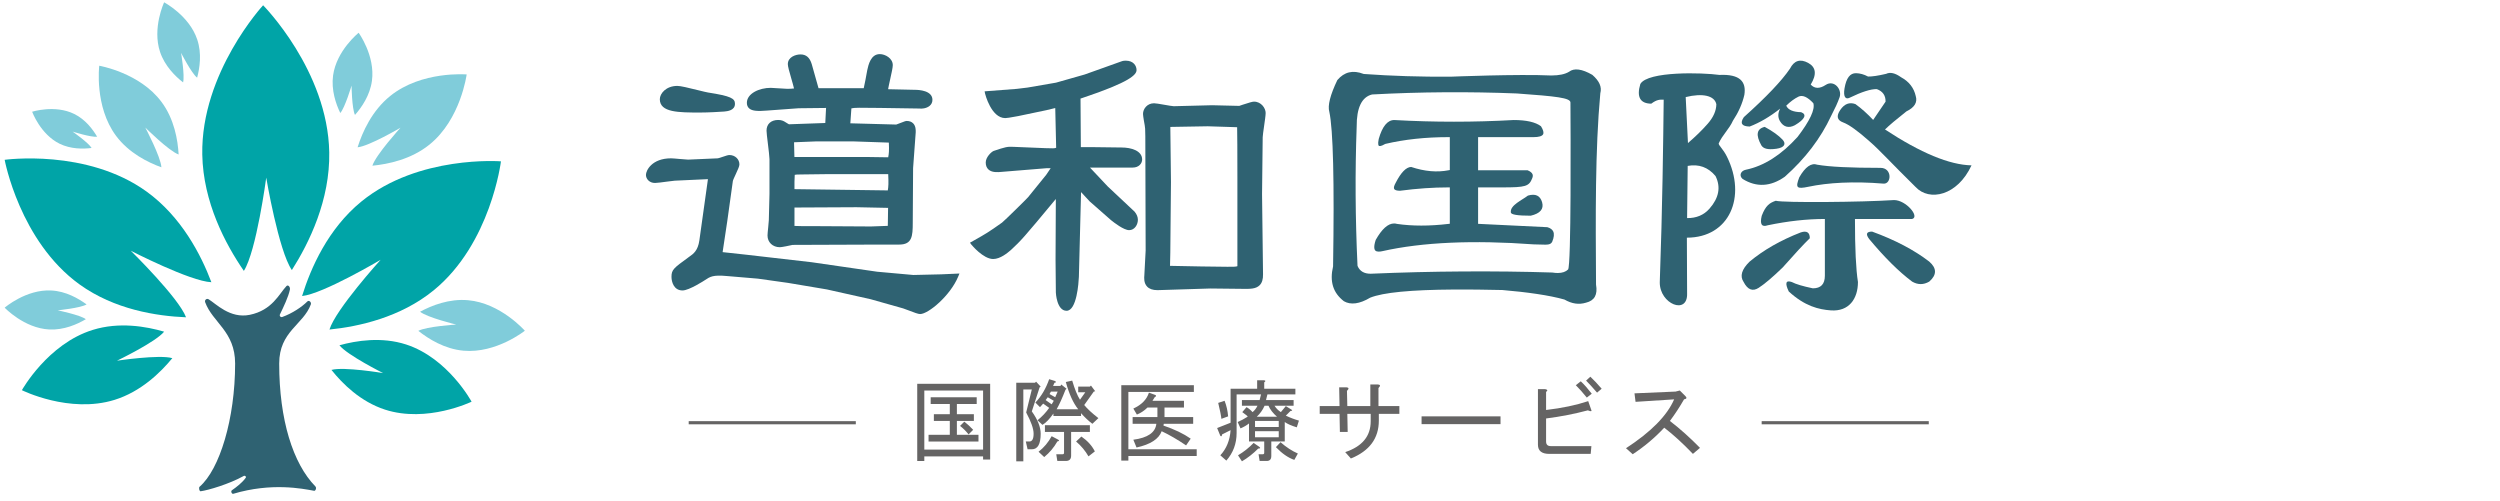 <?xml version="1.0" encoding="iso-8859-1"?>
<!-- Generator: Adobe Illustrator 16.0.0, SVG Export Plug-In . SVG Version: 6.00 Build 0)  -->
<!DOCTYPE svg PUBLIC "-//W3C//DTD SVG 1.1//EN" "http://www.w3.org/Graphics/SVG/1.1/DTD/svg11.dtd">
<svg version="1.1" id="&#x56FE;&#x5C42;_1" xmlns="http://www.w3.org/2000/svg" xmlns:xlink="http://www.w3.org/1999/xlink" x="0px"
	 y="0px" width="1073px" height="215px" viewBox="0 0 1073 215" style="enable-background:new 0 0 1073 215;" xml:space="preserve">
<path style="fill:#00A4A7;" d="M163.37,111.494c0,0-19.31,21.304-21.961,29.947c12.517-1.265,30.468-5.188,44.764-16.865
	c24.519-20.046,28.835-55.33,28.835-55.33s-35.424-2.768-59.942,17.281c-14.303,11.689-21.691,28.513-25.415,40.527
	C138.641,126.16,163.37,111.494,163.37,111.494"/>
<path style="fill:#00A4A7;" d="M164.431,160.128c0,0-16.955-2.828-22.17-1.359c4.685,5.901,12.485,13.646,22.976,17.04
	c18.016,5.853,37.166-3.404,37.166-3.404s-10.088-18.705-28.11-24.556c-10.507-3.397-21.357-1.672-28.611,0.346
	C149.039,152.425,164.431,160.128,164.431,160.128"/>
<path style="fill:#00A4A7;" d="M50.204,154.812c0,0,16.598-7.984,20.241-12.461c-7.741-2.266-19.333-4.273-30.614-0.763
	c-19.37,5.982-30.434,25.878-30.434,25.878s20.357,10.162,39.736,4.164c11.298-3.492,19.716-11.69,24.834-17.911
	C68.427,152.085,50.204,154.812,50.204,154.812"/>
<path style="fill:#80CCDA;" d="M24.749,133.188c0,0,9.778-0.959,12.412-2.524c-3.458-2.546-8.886-5.688-15.184-5.991
	C11.201,124.113,2,132.053,2,132.053s8.337,8.816,19.14,9.36c6.289,0.315,12.007-2.234,15.713-4.419
	C34.373,135.165,24.749,133.188,24.749,133.188"/>
<path style="fill:#80CCDA;" d="M62.36,54.748c0,0,10.093,10.058,14.307,11.564c-0.345-6.236-1.87-15.221-7.339-22.549
	c-9.341-12.583-26.731-15.549-26.731-15.549s-2.166,17.499,7.209,30.083c5.469,7.345,13.616,11.393,19.465,13.511
	C69.024,67.348,62.36,54.748,62.36,54.748"/>
<path style="fill:#80CCDA;" d="M31.16,56.482c0,0,7.942,2.536,10.522,2.192c-1.842-3.147-5.021-7.417-9.836-9.766
	c-8.219-4.057-18.054-0.955-18.054-0.955s3.538,9.673,11.774,13.733c4.812,2.349,10.124,2.292,13.75,1.826
	C37.991,61.256,31.16,56.482,31.16,56.482"/>
<path style="fill:#80CCDA;" d="M77.714,22.682c0,0,4.466,8.77,6.89,10.662c1.121-4.162,2.065-10.382,0.047-16.379
	C81.221,6.685,70.445,1,70.445,1S65.264,12.025,68.7,22.3c2.008,6.002,6.488,10.418,9.877,13.066
	C79.372,32.396,77.714,22.682,77.714,22.682"/>
<path style="fill:#80CCDA;" d="M150.887,36.733c0,0,0.127,9.832,1.468,12.6c2.853-3.228,6.443-8.402,7.283-14.669
	c1.459-10.739-5.708-20.599-5.708-20.599s-9.509,7.598-10.975,18.341c-0.845,6.268,1.216,12.211,3.096,16.093
	C148.089,46.174,150.887,36.733,150.887,36.733"/>
<path style="fill:#80CCDA;" d="M195.797,139.299c0,0-12.388-3.002-15.502-5.5c4.9-2.654,12.469-5.692,20.604-4.947
	c13.972,1.232,24.363,13.102,24.363,13.102s-12.316,9.826-26.297,8.568c-8.159-0.72-15.044-5.051-19.424-8.521
	C183.076,140.098,195.797,139.299,195.797,139.299"/>
<path style="fill:#80CCDA;" d="M171.888,54.824c0,0-13.525,7.95-18.412,8.396c2.073-6.557,6.17-15.723,14.016-22.031
	c13.439-10.871,32.798-9.239,32.798-9.239s-2.511,19.259-15.952,30.106c-7.846,6.339-17.67,8.404-24.512,9.063
	C161.313,66.43,171.888,54.824,171.888,54.824"/>
<path style="fill:#00A4A7;" d="M56.126,107.613c0,0,25.553,13.166,34.6,13.51c-4.442-11.773-12.867-28.106-27.822-38.909
	C37.218,63.681,2,68.591,2,68.591s6.45,34.948,32.135,53.476c14.976,10.808,33.137,13.608,45.715,14.113
	C76.661,127.735,56.126,107.613,56.126,107.613"/>
<path style="fill:#00A4A7;" d="M114.266,76.244c0,0,5.301,31.424,10.998,39.671c7.487-11.773,16.416-30.104,16.049-50.551
	c-0.625-35.125-28.387-63.101-28.387-63.101S86.204,31.208,86.817,66.32c0.369,20.487,9.949,38.472,17.849,49.947
	C110.059,107.828,114.266,76.244,114.266,76.244"/>
<path style="fill:#2F6272;" d="M135.366,208.773c-9.616-9.824-15.535-28.602-15.535-52.733c0-13.84,10.348-16.614,13.578-25.387
	c0.341-0.926-0.79-1.969-1.487-1.273c-2.346,2.353-6.44,5.102-10.769,6.672c-0.683,0.248-1.318-0.451-1.003-1.106
	c1.533-3.181,3.657-7.578,4.275-10.642c0.227-1.128-0.774-2.271-1.487-1.515c-3.131,3.316-6.068,10.347-15.741,12.334
	c-8.506,1.746-14.589-4.85-17.666-6.682c-0.844-0.505-1.82,0.346-1.482,1.268c3.233,8.779,12.864,12.487,12.864,26.331
	c0,23.767-6.648,45.427-15.25,52.868c-0.448,0.394-0.133,2.023,0.458,1.942c3.183-0.421,12.259-3.087,18.51-6.57
	c0.507-0.28,1.177,0.287,0.844,0.77c-1.375,1.991-4.008,4.053-5.938,5.375c-0.622,0.426-0.034,1.695,0.579,1.512
	c16.435-4.882,29.541-2.236,34.721-1.282C135.398,210.756,136.005,209.422,135.366,208.773"/>
<path style="fill:#2F6272;" d="M392.018,118.023l-15.543-1.402l-28.158-4.08l-28.136-3.234l-10.032-1.091l2.001-13.332l2.392-17.175
	c0.044-0.371,0.752-1.888,1.218-2.893c0.993-2.13,1.597-3.475,1.597-4.248c0-2.258-1.89-4.028-4.304-4.028
	c-0.571,0-1.494,0.307-2.963,0.806c-0.683,0.234-1.72,0.585-2.001,0.608l-12.755,0.557c-0.524,0-2.152-0.146-3.588-0.277
	c-1.608-0.146-3.13-0.28-3.735-0.28c-8.217,0-10.771,5.215-10.771,7.116c0,1.702,1.452,3.462,3.885,3.462
	c0.854,0,3.083-0.3,5.241-0.591c1.354-0.183,2.894-0.39,3.242-0.39l14.218-0.656v0.156l-3.66,26.16
	c-0.622,4.394-2.653,5.806-4.125,6.83l-0.655,0.479c-6.227,4.536-7.183,5.235-7.183,8.29c0,2.174,1,5.854,4.739,5.854
	c2.843,0,9.449-4.323,9.521-4.374c2.345-1.571,3.518-2.363,9.525-1.814l13.304,1.124l12.92,1.817l16.683,2.809l18.801,4.204
	l13.948,3.941c0.36,0.089,1.327,0.468,2.261,0.828c2.486,0.962,4.178,1.592,5.006,1.592c3.554,0,12.961-7.922,16.326-16.042
	l0.561-1.352l-7.774,0.343L392.018,118.023z"/>
<path style="fill:#2F6272;" d="M329.293,47.45l13.446-0.985l11.805-0.131l-0.332,6.457l-15.57,0.554
	c-0.075-0.028-0.362-0.16-1.444-0.851c-0.895-0.602-1.781-1.002-3.189-1.002c-3.094,0-5.017,1.757-5.017,4.592
	c0,0.779,0.27,3.009,0.583,5.591c0.32,2.652,0.686,5.657,0.686,6.646v14.881l-0.282,11.276c0,0.428-0.137,1.806-0.262,3.02
	c-0.156,1.523-0.301,2.962-0.301,3.587c0,2.909,2.225,5.021,5.291,5.021c0.861,0,4.337-0.717,5.46-0.99l36.877-0.141h8.861
	c5.566,0,5.848-3.565,5.848-9.373l0.145-23.417l1.121-15.333l0.005-0.24c0.014-0.751,0.047-2.503-1.093-3.662
	c-0.674-0.688-1.614-1.037-2.793-1.037c-0.418,0-1.042,0.231-2.592,0.839c-0.68,0.269-1.708,0.672-1.879,0.708l-19.704-0.534
	l0.452-6.408c1.291-0.325,3.348-0.311,12.176-0.191l17.134,0.26c0.678,0.144,2.852,0.012,4.237-1.118
	c0.811-0.659,1.238-1.562,1.238-2.606c0-3.999-5.77-4.311-7.521-4.311h-0.003l-11.501-0.259c0.179-1.082,0.555-2.772,0.898-4.313
	c0.571-2.566,1.109-4.988,1.109-6.025c0-2.931-3.248-4.729-5.578-4.729c-3.88,0-4.889,4.638-5.374,6.867l-0.173,0.934
	c-0.254,1.39-0.942,5.211-1.341,6.822h-19.409l-2.904-10.305c-0.862-2.852-2.397-4.181-4.834-4.181c-2.099,0-5.432,1.133-5.432,4.17
	c0,0.956,0.568,2.991,1.502,6.228c0.435,1.499,0.911,3.146,1.154,4.213c-0.816,0.088-1.689,0.156-2.852,0.156
	c-0.529,0-2.049-0.109-3.518-0.208c-1.572-0.111-3.061-0.214-3.657-0.214c-4.911,0-10.21,2.452-10.21,6.417
	c0,0.991,0.312,1.784,0.936,2.36C322.832,47.717,325.369,47.772,329.293,47.45 M381.211,67.516l-8.654-0.128h-31.593
	c-0.008-0.327-0.02-0.719-0.033-1.147c-0.042-1.375-0.12-3.911-0.125-5.178l9.798-0.389H365.9l15.595,0.531
	C381.66,64.716,381.512,66.015,381.211,67.516 M381.044,81.724l-40.058-0.542V78.06l0.117-3.023
	c0.427-0.103,1.082-0.157,2.759-0.157l11.236-0.142h26.121C381.401,78.63,381.326,80.055,381.044,81.724 M381.164,89.22
	c-0.014,1.544-0.056,3.914-0.086,5.743c-0.014,0.8-0.028,1.495-0.037,1.978l-7.225,0.26l-24.194-0.144c-5.603,0-6.857,0-8.636-0.09
	v-7.891l26.617-0.136L381.164,89.22z"/>
<path style="fill:#2F6272;" d="M481.405,63.307l-11.406-0.145h-6.102l-0.137-20.857c0.201-0.068,0.468-0.156,0.789-0.262
	c20.613-6.876,23.258-10.014,23.258-11.98c0-1.937-1.436-4.023-4.588-4.023c-0.462,0-1.165,0-1.995,0.333l-15.699,5.61
	l-12.287,3.492l-12.184,2.102l-4.599,0.559l-13.854,1.067l0.209,1.033c0.022,0.106,2.603,10.453,8.658,10.453
	c0.7,0,2.171-0.259,4.02-0.597c0.619-0.114,1.154-0.213,1.514-0.268l12.117-2.538l3.794-0.918l0.393,17.056
	c-0.636,0.291-1.377,0.28-4.646,0.166l-13.625-0.561c-2.715-0.152-3.465,0.054-8.555,1.754c-1.039,0.414-3.4,2.712-3.4,4.943
	c0,1.307,0.401,2.33,1.19,3.044c1.469,1.321,3.811,1.195,5.865,0.981l18.949-1.544h1.862l-1.92,2.838l-7.766,9.593
	c-0.574,0.7-10.096,10.058-11.183,10.906c-5.815,4.142-7.18,4.91-11.696,7.462l-2.071,1.17l0.63,0.848
	c0.045,0.063,5.067,6.146,9.324,6.146c3.085,0,6.23-2.687,7.415-3.7l0.251-0.213c4.326-4.051,5.018-4.7,19.233-21.845l-0.123,25.954
	l0.134,14.199c0,0.078,0.346,7.827,4.594,7.827c4.401,0,5.176-12.108,5.288-14.557l0.931-36.386l3.713,4.005l9.165,8.048
	c1.238,1.005,5.45,4.282,7.76,4.282c2.316,0,3.752-2.307,3.752-4.445c0-1.176-0.462-2.354-1.419-3.498l-11.492-10.785l-7.657-8.132
	h18.366c2.621,0,4.031-1.785,4.031-3.462C490.202,64.657,485.457,63.307,481.405,63.307"/>
<path style="fill:#2F6272;" d="M538.212,43.619c-0.675,0-2.136,0.439-4.959,1.362c-0.737,0.242-1.321,0.436-1.349,0.465
	l-11.695-0.28c-1.082,0-4.301,0.095-7.654,0.196c-3.648,0.109-7.42,0.224-8.797,0.224c-0.471,0-2.35-0.328-3.861-0.591
	c-2.322-0.408-3.896-0.673-4.577-0.673c-2.926,0-4.738,2.383-4.738,4.589c0,0.882,0.655,4.461,0.735,4.878
	c0.128,0.773,0.254,1.501,0.254,4.69l0.142,49.036l-0.561,10.656c-0.089,1.065-0.275,3.284,1.182,4.827
	c0.959,1.019,2.436,1.533,4.393,1.533c0.101,0,0.201-0.005,0.301-0.005l22.467-0.702l12.807,0.14c0.455,0,0.904,0.006,1.342,0.011
	c2.773,0.036,5.386,0.078,7.005-1.556c1.022-1.028,1.496-2.583,1.445-4.738l-0.42-34.305l0.276-24.48
	c0-0.605,0.309-2.761,0.582-4.663c0.354-2.465,0.688-4.794,0.688-5.745C543.221,46.457,541.317,43.619,538.212,43.619
	 M502.307,54.476l16.047-0.276l12.625,0.4c0.072,2.819,0.111,10.309,0.111,21.457v38.192c-0.686,0.246-1.325,0.251-4.26,0.251
	l-11.107-0.137l-13.547-0.263c0.008-0.406,0.02-0.916,0.034-1.46c0.036-1.697,0.089-3.737,0.089-4.225l0.282-30.265L502.307,54.476z
	"/>
<path style="fill:#2F6272;" d="M300.583,48.298c3.361,0,8.139-0.276,10.218-0.425c1.388-0.131,4.644-0.434,4.644-3.32
	c0-2.294-1.681-3.318-11.624-4.862c-0.627-0.095-2.313-0.515-4.103-0.956c-4.265-1.059-7.632-1.868-8.981-1.868
	c-4.92,0-7.543,3.32-7.543,5.717C283.195,48.298,291.253,48.298,300.583,48.298"/>
<path style="fill:#2F6272;" d="M812.925,85.868c5.167,0,11.186,7.22,7.746,8.118h-24.526c0,12.629,0.423,21.643,1.287,27.056
	c0,7.22-3.871,12.732-11.618,12.176c-5.229-0.38-11.193-1.801-18.072-8.117c-1.724-3.604-1.291-4.956,1.293-4.059
	c1.717,0.908,4.728,1.807,9.036,2.707c3.44,0,5.162-1.799,5.162-5.413v-24.35c-7.745,0-15.921,0.908-24.525,2.706
	c-2.579,0.909-3.451-0.444-2.579-4.059c1.712-4.504,3.435-5.557,6.016-6.464C765.583,87.076,799.146,86.779,812.925,85.868"/>
<path style="fill:#2F6272;" d="M741.188,67.209c-1.652-3.331-3.542-4.704-3.531-5.646c1.636-3.71,4.507-6.145,6.104-9.729
	c2.439-3.7,4.075-7.41,4.923-11.141c0.86-5.591-1.798-8.939-10.69-8.534c-7.181-1.019-30.706-1.682-33.964,3.882
	c-1.667,5.58-0.098,8.402,4.696,8.459c2.416-1.832,3.728-1.752,5.33-1.732c-0.204,17.744-0.511,45.737-1.682,78.392
	c-0.108,9.341,12.081,14.233,11.729,4.728l-0.098-23.878C742.255,102.008,749.784,84.518,741.188,67.209 M723.502,41.667
	c7.214-1.772,12.387-0.662,13.154,3.079c-0.037,2.801-1.269,5.586-3.697,8.358c-2.431,2.771-5.262,5.537-8.487,8.296L723.502,41.667
	z M733.74,89.523c-2.428,2.772-5.647,4.131-9.637,4.082l0.257-22.401c4.806-0.873,8.777,0.577,11.938,4.344
	C738.641,80.251,737.781,84.912,733.74,89.523"/>
<path style="fill:#2F6272;" d="M748.371,121.036c-1.715-2.503-0.858-5.43,2.581-8.766c6.035-5.01,13.344-9.185,21.945-12.521
	c2.581-0.843,3.874,0,3.874,2.503c-2.581,2.506-6.455,6.673-11.618,12.524c-4.295,4.167-7.745,7.094-10.327,8.763
	C752.243,125.203,750.097,124.373,748.371,121.036"/>
<path style="fill:#2F6272;" d="M828.037,112.278c3.279,2.857,3.279,5.718,0,8.583c-2.452,1.427-4.905,1.427-7.358,0
	c-5.723-4.29-11.852-10.378-18.399-18.24c-1.628-2.146-1.227-3.219,1.227-3.219C813.32,102.973,821.504,107.265,828.037,112.278"/>
<path style="fill:#2F6272;" d="M807.104,72.046c5.155,0,4.733,7.051,1.295,6.765c-12.867-1.067-23.802-0.428-32.273,1.353
	c-5.034,1.057-5.598,0.455-3.874-4.058c2.584-4.502,5.165-6.311,7.746-5.412C785.161,71.604,794.199,72.046,807.104,72.046"/>
<path style="fill:#2F6272;" d="M768.254,29.473c1.786-3.496,4.385-4.323,7.799-2.485c3.4,1.846,3.771,4.955,1.101,9.312
	c1.678,1.808,3.839,1.861,6.453,0.138c3.456-2.276,7.014,1.703,5.998,5.154c-0.923,2.634-1.901,4.67-3.685,8.167
	c-4.501,9.639-11.135,18.338-19.899,26.111c-6.118,4.295-12.147,4.612-18.096,0.935c-1.672-1.471-0.774-3.51,1.372-3.95
	c7.779-1.596,15.188-6.308,22.238-14.116c5.304-6.956,7.55-11.781,6.748-14.451c-2.525-2.709-4.67-3.638-6.4-2.795
	c-1.739,0.855-3.492,2.144-5.24,3.87c0.819,1.79,2.948,2.716,6.396,2.792c2.564,0.946,1.661,3.031-2.687,5.591
	c-2.604,1.378-4.903,0.821-6.428-1.807c-0.984-1.695-0.795-3.555,0.108-5.306c-4.379,3.451-8.738,6.011-13.069,7.681
	c-3.448-0.074-4.276-1.418-2.501-4.036C758.102,41.645,764.697,34.705,768.254,29.473"/>
<path style="fill:#2F6272;" d="M757.416,54.454c3.403,1.846,5.948,3.672,7.638,5.471c1.678,1.809,0.851,3.443-2.662,3.925
	c-3.863,0.532-5.589-0.117-6.425-1.468C753.473,57.913,753.951,55.269,757.416,54.454"/>
<path style="fill:#2F6272;" d="M791.026,52.523c-2.559-0.935-2.96-2.716-1.182-5.333c1.768-2.615,3.944-3.448,6.509-2.512
	c2.545,1.826,5.082,4.089,7.609,6.799c1.768-2.618,3.543-5.232,5.324-7.847c0.053-2.654-1.204-4.444-3.767-5.389
	c-2.581-0.057-6.478,1.188-11.7,3.729c-1.737,0.853-2.746-0.491-2.149-4.036c0.749-4.435,2.368-6.576,4.949-6.52
	c1.715,0.037,3.429,0.52,5.139,1.437c1.714,0.039,4.303-0.343,7.768-1.16c1.734-0.842,3.883-0.351,6.428,1.468
	c3.401,1.844,5.497,4.543,6.294,8.097c0.801,2.672-0.532,4.861-4.009,6.548c-4.378,3.451-7.447,6.041-9.194,7.764
	c15.291,10.064,27.665,15.193,37.13,15.399c-6.046,13.079-18.109,15.615-24.002,9.288c-10.129-9.945-15.465-15.884-19.69-19.52
	C797.41,56.208,793.591,53.471,791.026,52.523"/>
<path style="fill:#2F6272;" d="M683.422,32.125c-4.44-2.555-7.844-3.021-10.004-1.316c-1.765,1.064-4.224,1.571-7.576,1.593
	c-14.175-0.673-43.196,0.514-43.211,0.514c-12.875,0.085-25.391-0.305-37.242-1.162l-0.179-0.041
	c-4.554-1.741-8.226-0.869-11.225,2.655c-3.056,6.384-4.214,10.955-3.445,13.587c1.655,7.574,2.196,29.892,1.617,66.378
	c-1.531,6.521-0.003,11.368,4.649,14.952c2.915,1.687,6.734,1.188,11.283-1.527c5.559-2.225,17.368-3.373,35.912-3.496
	c6.181-0.041,13.106,0.029,20.801,0.215c10.428,0.879,20.228,2.253,26.65,4.084c3.228,1.849,6.201,2.269,9.251,1.349
	c3.677-0.887,5.076-3.426,4.314-7.771c-0.184-29.104-0.406-57.785,1.84-82.117C687.594,37.324,686.466,34.778,683.422,32.125
	 M673.013,115.668c-1,0.987-2.463,1.488-4.364,1.502c-0.728,0.006-1.521-0.063-2.375-0.201c-24.582-0.788-51.689-0.617-77.975,0.517
	h-0.003c-2.779,0.017-4.655-1.081-5.598-3.27l-0.053-0.226c-0.95-20.277-1.069-40.363-0.354-59.689
	c-0.045-8.049,2.177-12.676,6.614-13.755c20.686-1.119,41.553-1.256,62.143-0.431c16.926,1.221,22.974,1.877,22.99,3.882
	C674.114,56.61,674.402,114.302,673.013,115.668"/>
<path style="fill:#2F6272;" d="M664.133,97.511l-29.733-1.441V80.431h10.4c10.018,0,11.459-0.439,12.821-3.907
	c0.296-0.7,0.335-1.274,0.131-1.77c-0.27-0.646-0.976-1.204-2.099-1.667h-21.254v-14.23h23.815c2.236,0,3.646-0.417,4.078-1.209
	c0.385-0.706,0.075-1.901-0.9-3.459c-2.332-1.775-6.274-2.674-11.713-2.674c-16.994,0.961-34.251,0.961-51.268,0
	c-2.888,0-5.141,2.74-6.665,8.14c-0.491,2.321-0.062,2.843,0.083,2.948c0.137,0.097,0.736,0.332,2.629-0.782l0.179-0.068
	c8.173-1.92,17.251-2.895,26.981-2.895h0.639v14.115l-0.516,0.104c-4.925,0.976-10.338,0.496-16.08-1.424
	c-2.133,0.068-4.371,2.368-6.648,6.839c-0.7,1.235-0.911,2.133-0.624,2.631c0.284,0.488,1.145,0.747,2.494,0.747
	c7.253-0.953,14.257-1.438,20.735-1.438h0.639v15.597l-0.563,0.067c-8.156,0.967-15.601,0.967-22.126-0.002
	c-0.413-0.12-0.825-0.18-1.241-0.18c-2.601,0-5.22,2.368-7.868,7.052c-0.953,2.846-0.638,4.053-0.198,4.539
	c0.628,0.696,2.066,0.531,3.155,0.271c17.054-3.824,38.87-4.799,64.847-2.892c1.025-0.017,2.088,0.038,2.977,0.076
	c3.003,0.123,4.26,0.123,4.95-1.176c0.789-1.871,0.948-3.383,0.451-4.441C666.243,98.494,665.424,97.894,664.133,97.511"/>
<path style="fill:#2F6272;" d="M655.776,83.95c3.247-0.954,5.279,0,6.099,2.878c0.812,2.876-0.819,4.797-4.881,5.75
	c-5.697,0-8.538-0.47-8.538-1.436C648.047,88.086,653.335,85.872,655.776,83.95"/>
<rect x="295.588" y="180.759" style="fill:#656464;" width="71.726" height="1.355"/>
<rect x="756.106" y="180.759" style="fill:#656464;" width="71.723" height="1.355"/>
<path style="fill:#656464;" d="M393.674,164.721h31.303v32.518h-3.038v-1.365h-25.224v1.974h-3.041V164.721z M421.938,167.608
	h-25.224v25.374h25.224V167.608z M417.986,180.676h-7.292v5.927h9.268v2.888h-21.427v-2.888h9.121v-5.927h-6.84v-2.888h6.84v-4.404
	h-8.207v-2.888h19.752v2.888h-8.507v4.404h7.292V180.676z M413.882,180.979c1.316,1.015,2.584,2.183,3.799,3.498l-1.973,1.974
	c-1.018-1.315-2.23-2.531-3.649-3.646L413.882,180.979z"/>
<path style="fill:#656464;" d="M440.433,177.03l2.425-9.879h-3.643V198h-3.039v-33.736h8.053l0.457-0.451l1.974,2.124l-0.455,0.307
	l-3.348,10.329c2.537,3.549,3.802,6.74,3.802,9.572c0,4.46-1.266,6.689-3.802,6.689h-1.817l-0.761-3.344h1.519
	c1.215,0,1.826-1.113,1.826-3.346C443.624,184.021,442.556,180.979,440.433,177.03 M465.809,168.369h-3.041v-2.433h5.012
	l0.457-0.458l1.823,2.434l-0.608,0.153l-4.103,5.772c1.315,1.62,3.345,3.499,6.079,5.622l-2.581,2.432
	c-1.625-1.216-3.244-2.732-4.864-4.555v1.215h-11.855v-1.064c-1.723,2.431-3.289,4.053-4.708,4.86l-2.126-1.976
	c1.923-1.52,3.595-3.289,5.014-5.318l-2.583-1.822l-1.366,1.518l-1.976-1.973c2.531-2.634,4.507-5.977,5.926-10.028l2.431,0.758
	c0.706,0.406,0.658,0.663-0.15,0.758l-0.607,1.369h3.188l0.304-0.608l2.28,1.822l-0.457,0.458c-1.419,3.648-2.685,6.434-3.799,8.356
	h9.271c-2.127-2.631-3.902-6.53-5.318-11.699l2.734-0.606c1.109,3.745,2.227,6.48,3.345,8.205L465.809,168.369z M448.179,196.174
	l-2.431-2.279c2.33-1.823,4.204-4.048,5.622-6.685l2.584,1.368c0.811,0.404,0.761,0.708-0.153,0.912
	C452.382,192.023,450.509,194.251,448.179,196.174 M453.346,194.959h2.735c0.404,0,0.607-0.204,0.607-0.608v-8.964h-8.206v-2.888
	h19.297v2.888h-8.053v10.18c0,1.522-0.758,2.28-2.277,2.28h-3.649L453.346,194.959z M449.701,170.496l-0.912,1.216l2.581,1.823
	l0.915-1.517L449.701,170.496z M451.063,168.065l-0.604,1.065l2.434,1.365l1.062-2.431H451.063z M467.175,195.87
	c-1.318-2.328-3.091-4.457-5.318-6.38l2.277-2.13c2.634,1.825,4.56,3.952,5.776,6.383L467.175,195.87z"/>
<path style="fill:#656464;" d="M513.627,192.834v2.885h-29.326v1.978h-3.039v-32.367h31.149v2.888h-28.111v24.617H513.627z
	 M487.796,192.071l-1.365-3.343c6.177-0.811,9.468-3.088,9.875-6.837h-10.182v-2.888h10.637v-4.101h-4.254
	c-1.319,1.318-2.837,2.333-4.558,3.035l-1.519-2.581c3.542-1.619,5.772-3.896,6.684-6.837l2.885,1.064
	c0.307,0.403,0.204,0.66-0.304,0.761l-1.06,1.673h13.521v2.885h-8.356v4.101h12.306v2.888h-12.61l-0.153,0.761
	c4.761,1.619,8.66,3.492,11.702,5.619l-1.977,2.891c-3.749-2.534-7.244-4.56-10.486-6.082
	C497.371,188.425,493.772,190.758,487.796,192.071"/>
<path style="fill:#656464;" d="M556.584,183.413c-2.33-0.708-4.051-1.466-5.165-2.28v8.357h-5.775v6.229
	c0,1.417-0.658,2.128-1.975,2.128h-3.037l-0.457-2.888H542c0.402,0,0.604-0.204,0.604-0.608v-4.86h-3.341h-3.189v-7.75
	c-1.015,0.814-2.23,1.517-3.649,2.124l-1.215-2.731c1.418-0.607,2.834-1.368,4.257-2.28c0.2-0.1-0.561-0.761-2.281-1.974l1.823-2.13
	c0.912,0.511,1.77,1.216,2.581,2.13c0.812-0.607,1.522-1.521,2.13-2.734h-6.684v-2.433h7.596l0.607-2.431h-10.483v16.562
	c0,4.555-1.472,8.507-4.41,11.85l-2.581-2.278c2.634-2.835,4.103-6.433,4.407-10.787l-3.646,1.823
	c-0.103,0.812-0.356,1.012-0.76,0.607l-1.369-3.344l5.776-2.278V166.85h11.396v-3.646h2.887c0.812,0.101,0.861,0.404,0.15,0.909
	v2.736h13.374v2.432h-12.006l-0.607,2.431h11.853v2.433h-8.203c0.705,1.115,1.616,2.027,2.734,2.734l2.126-2.583l2.432,1.519
	c0.507,0.302,0.354,0.507-0.458,0.608l-1.974,1.973c1.921,0.915,3.8,1.622,5.623,2.13L556.584,183.413z M524.222,179.765
	c-0.103-1.216-0.56-3.493-1.368-6.838l2.734-0.911c0.812,2.026,1.315,4.256,1.523,6.687L524.222,179.765z M531.361,195.415
	c2.531-1.519,4.76-3.291,6.687-5.317l2.431,1.672c0.609,0.507,0.457,0.758-0.455,0.758c-2.229,2.228-4.557,4.054-6.988,5.469
	L531.361,195.415z M538.655,183.257h10.18v-2.581h-10.18V183.257z M548.835,185.083h-10.18v2.584h10.18V185.083z M542.758,174.145
	c-0.811,1.82-1.924,3.393-3.342,4.708h8.66c-1.723-1.516-2.94-3.088-3.646-4.708H542.758z M557.041,194.654l-1.52,2.735
	c-2.635-0.909-5.269-2.735-7.902-5.47l1.977-2.123C552.029,191.92,554.51,193.542,557.041,194.654"/>
<path style="fill:#656464;" d="M591.644,174.293h8.965v3.344h-8.814v2.889c0,7.595-4.003,13.017-12.003,16.259l-2.431-2.737
	c7.292-2.428,10.941-6.837,10.941-13.221v-3.189h-10.029l0.15,7.75h-3.343l-0.149-7.75h-8.511v-3.344h8.511l-0.154-8.05h3.192
	c1.012,0.1,1.062,0.604,0.15,1.519l0.153,6.531h9.875v-9.269h3.343c1.012,0.104,1.064,0.608,0.153,1.52V174.293z"/>
<rect x="610.139" y="178.702" style="fill:#656464;" width="33.883" height="3.339"/>
<path style="fill:#656464;" d="M682.879,175.661c0.504,0.911,0.05,1.065-1.369,0.458c-5.676,1.518-11.646,2.684-17.929,3.492v9.879
	c0,1.315,0.658,1.976,1.974,1.976h17.477l-0.307,3.342h-17.778c-3.241,0-4.86-1.315-4.86-3.949v-23.857h3.037
	c1.116,0.204,1.266,0.607,0.458,1.216v7.748c6.885-0.808,12.913-2.073,18.079-3.799L682.879,175.661z M681.056,170.646
	c-1.622-2.023-3.191-3.8-4.714-5.317l2.13-1.674c1.418,1.322,2.985,3.092,4.71,5.321L681.056,170.646z M680.752,163.355l1.822-1.673
	c1.519,1.422,3.139,3.142,4.861,5.164l-1.973,1.674C683.637,166.394,682.064,164.674,680.752,163.355"/>
<path style="fill:#656464;" d="M729.635,192.224l-3.036,2.584c-4.256-4.454-8.362-8.205-12.31-11.244
	c-3.952,4.253-8.459,8.053-13.523,11.396l-2.889-2.581c10.738-6.991,17.625-13.979,20.666-20.97l-16.562,1.062l-0.457-3.646
	l17.627-0.759l1.823-0.457l2.431,2.431c0.708,0.714,0.505,1.165-0.607,1.369c-1.927,3.341-3.95,6.433-6.077,9.268
	C721.074,184.021,725.38,187.873,729.635,192.224"/>
</svg>
